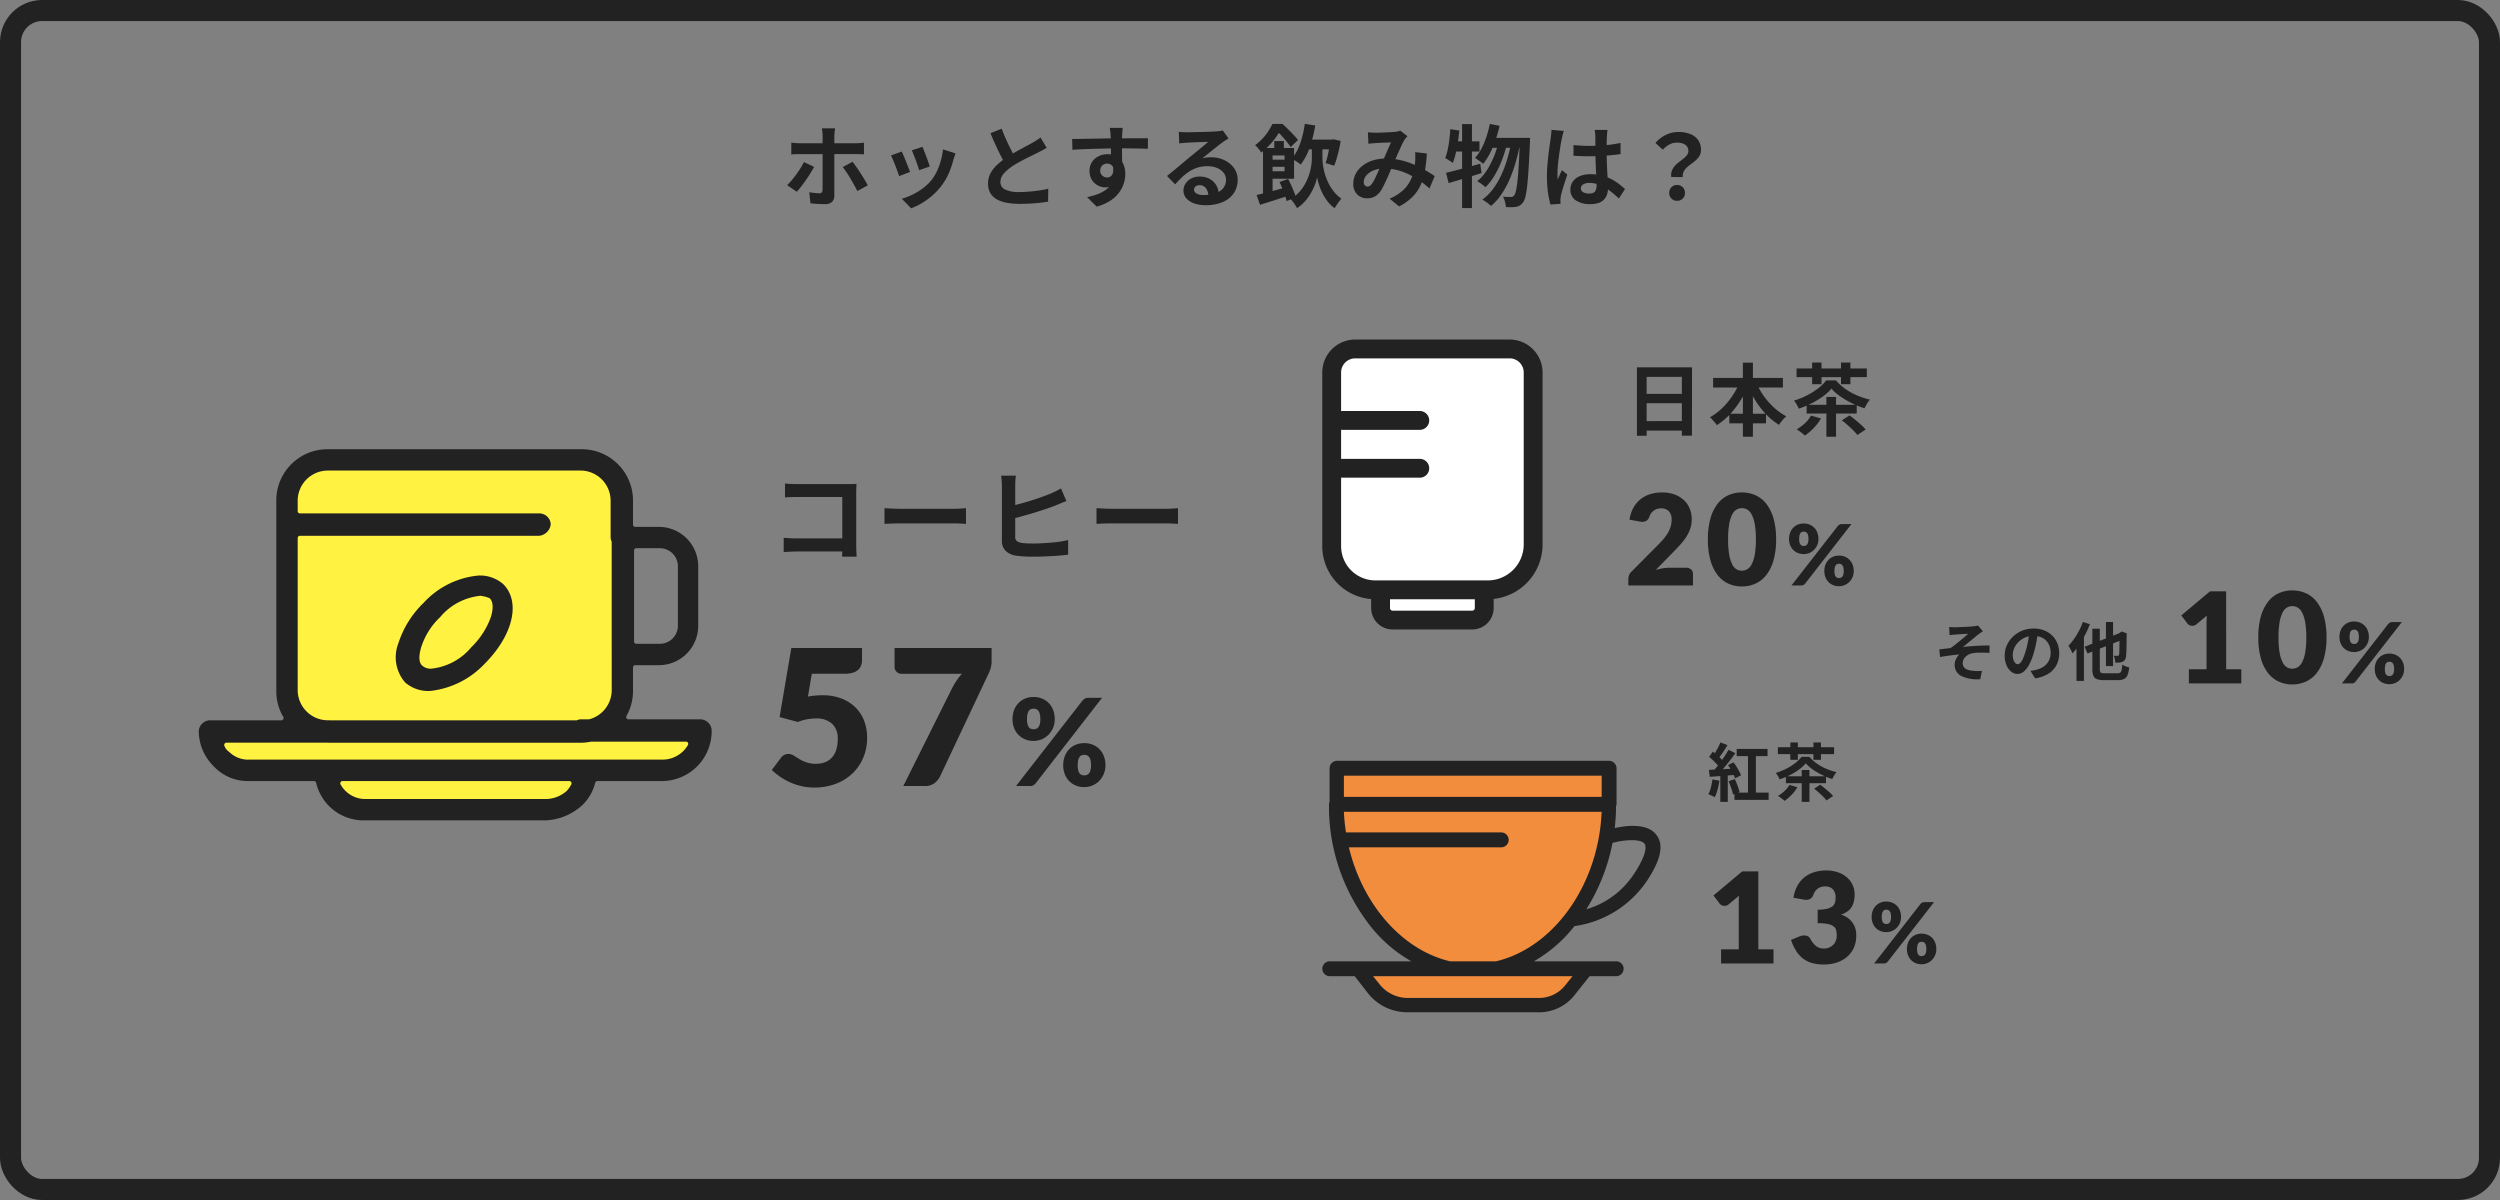 <svg xmlns="http://www.w3.org/2000/svg" xmlns:xlink="http://www.w3.org/1999/xlink" width="475" height="228" viewBox="0 0 475 228">
  <rect x="0" y="0" width="475" height="228" fill="#808080" stroke="none"/>
  <defs>
    <clipPath id="clip-path">
      <rect id="長方形_665" data-name="長方形 665" width="41.852" height="55.088" fill="none"/>
    </clipPath>
    <clipPath id="clip-path-2">
      <rect id="長方形_618" data-name="長方形 618" width="64.29" height="47.782" fill="none"/>
    </clipPath>
    <clipPath id="clip-path-3">
      <rect id="長方形_617" data-name="長方形 617" width="97.456" height="70.516" fill="none"/>
    </clipPath>
  </defs>
  <g id="_07" data-name="07" transform="translate(-660 -2703)">
    <g id="長方形_438" data-name="長方形 438" transform="translate(660 2703)" fill="none" stroke="#222" stroke-width="4">
      <rect width="475" height="228" rx="8" stroke="none"/>
      <rect x="2" y="2" width="471" height="224" rx="6" fill="none"/>
    </g>
    <path id="パス_10215" data-name="パス 10215" d="M-79.322-13.617q-.017.119-.06.391t-.068.578q-.025.306-.025.51V-.816A1.574,1.574,0,0,1-79.909.349,1.844,1.844,0,0,1-81.26.782q-.459,0-.935-.017T-83.13.714q-.459-.034-.884-.085l-.221-2.108q.561.1,1.071.153t.833.051a.61.61,0,0,0,.459-.145.726.726,0,0,0,.153-.468q0-.153.009-.663t.008-1.207v-8.381a7.361,7.361,0,0,0-.051-.8q-.051-.459-.085-.68Zm-8.33,2.72.808.076q.434.043.825.043h10.489q.357,0,.85-.034t.833-.085V-8.67q-.391-.034-.85-.042t-.816-.009H-86.02q-.374,0-.825.017t-.808.051Zm4.335,4.607q-.306.561-.714,1.224t-.876,1.326q-.468.663-.91,1.233t-.782.944l-1.853-1.258a10.053,10.053,0,0,0,.875-.927q.45-.536.884-1.131t.8-1.19q.366-.595.638-1.139Zm7.293-.969q.323.408.723.969t.808,1.2q.408.637.765,1.241t.612,1.063L-75.106-1.7q-.272-.544-.62-1.173t-.722-1.258q-.374-.629-.748-1.181t-.68-.944ZM-62.73-10.1q.119.272.315.774L-62-8.254q.221.57.391,1.08t.272.8l-2.04.714a7.093,7.093,0,0,0-.238-.816q-.17-.493-.374-1.046T-64.4-8.585q-.2-.51-.357-.85Zm6.273,1.241q-.136.408-.229.7t-.179.544a16.3,16.3,0,0,1-.884,2.575,11.366,11.366,0,0,1-1.428,2.406A12.664,12.664,0,0,1-61.872-.043a13.353,13.353,0,0,1-3,1.624L-66.657-.238a11.523,11.523,0,0,0,1.972-.757A12.7,12.7,0,0,0-62.679-2.21a8.878,8.878,0,0,0,1.666-1.581,8.8,8.8,0,0,0,1.028-1.674,12.22,12.22,0,0,0,.748-2.023,12.587,12.587,0,0,0,.4-2.134ZM-66.674-9.2q.17.323.382.833t.434,1.071q.221.561.434,1.088t.331.884l-2.074.782q-.1-.34-.3-.884T-67.9-6.571q-.238-.6-.451-1.114a7.8,7.8,0,0,0-.366-.782Zm27.54-.714q-.374.238-.791.459t-.892.459q-.391.2-.96.476t-1.224.6q-.655.332-1.318.7t-1.241.74a8.438,8.438,0,0,0-1.708,1.445,2.449,2.449,0,0,0-.654,1.649A1.513,1.513,0,0,0-47.039-2a5.681,5.681,0,0,0,2.652.485q.884,0,1.878-.077t1.964-.221q.969-.144,1.717-.331L-38.862.306q-.714.119-1.555.221T-42.237.68q-.978.051-2.083.051a13.234,13.234,0,0,1-2.354-.2A6.215,6.215,0,0,1-48.561-.1a3.264,3.264,0,0,1-1.258-1.19,3.5,3.5,0,0,1-.451-1.836A4.092,4.092,0,0,1-49.793-5.1a6.134,6.134,0,0,1,1.3-1.632,15.856,15.856,0,0,1,1.811-1.411q.612-.408,1.292-.79t1.335-.74q.654-.357,1.224-.655t.943-.519q.493-.289.867-.527a8.122,8.122,0,0,0,.714-.51Zm-8.551-3.638q.425,1.122.893,2.159t.935,1.938q.467.9.859,1.615L-46.92-6.7q-.459-.782-.952-1.751t-.986-2.049q-.493-1.079-.952-2.185Zm23-.153q-.017.136-.042.433t-.043.6q-.017.3-.034.433-.017.34-.017.91v1.267q0,.7.008,1.4t.017,1.326q.009.621.008,1.029l-2.125-.714V-9.053q0-.637-.008-1.267t-.026-1.139q-.017-.51-.034-.765-.034-.527-.085-.927t-.085-.552Zm-9.605,2.108q.748,0,1.7-.017l1.989-.034,2.04-.034q1-.017,1.887-.026t1.53-.008q.646,0,1.411-.009t1.513-.009h2.329l-.017,2.006q-.8-.034-2.108-.059t-3.2-.025q-1.156,0-2.346.025t-2.363.059q-1.173.034-2.261.076t-2.057.111Zm9.2,5.032a6.887,6.887,0,0,1-.332,2.312,2.793,2.793,0,0,1-.994,1.385,2.791,2.791,0,0,1-1.649.467,2.713,2.713,0,0,1-.995-.2,3.228,3.228,0,0,1-.96-.595,2.855,2.855,0,0,1-.705-.969,3.253,3.253,0,0,1-.264-1.36A3,3,0,0,1-30.532-7.2,3.184,3.184,0,0,1-29.3-8.3a3.667,3.667,0,0,1,1.708-.4,3.328,3.328,0,0,1,1.878.5,3.123,3.123,0,0,1,1.139,1.352,4.632,4.632,0,0,1,.383,1.921A5.993,5.993,0,0,1-24.463-3.2a5.933,5.933,0,0,1-.892,1.76A6.4,6.4,0,0,1-27.022.119a9.2,9.2,0,0,1-2.61,1.139l-1.819-1.8a12.821,12.821,0,0,0,2.023-.578,6.412,6.412,0,0,0,1.641-.9,3.847,3.847,0,0,0,1.1-1.343,4.255,4.255,0,0,0,.4-1.921,1.684,1.684,0,0,0-.4-1.224,1.3,1.3,0,0,0-.96-.408,1.391,1.391,0,0,0-.629.153,1.2,1.2,0,0,0-.493.459,1.409,1.409,0,0,0-.187.748,1.169,1.169,0,0,0,.4.927,1.345,1.345,0,0,0,.91.349,1.115,1.115,0,0,0,.722-.255,1.343,1.343,0,0,0,.416-.85,3.9,3.9,0,0,0-.17-1.6Zm11.067-6.392q.357.051.765.068t.782.017q.272,0,.816-.009t1.233-.026l1.368-.034q.68-.017,1.233-.043t.859-.042q.527-.051.833-.094a2.757,2.757,0,0,0,.459-.094l1.1,1.513q-.289.187-.595.374a6.916,6.916,0,0,0-.6.408q-.34.238-.816.62t-1.012.808q-.536.425-1.037.833t-.91.731a6.523,6.523,0,0,1,.816-.145,7.39,7.39,0,0,1,.8-.042,5.826,5.826,0,0,1,2.592.561A4.67,4.67,0,0,1-3.511-6.027a3.748,3.748,0,0,1,.672,2.2,4.493,4.493,0,0,1-.68,2.431A4.693,4.693,0,0,1-5.568.34,8.015,8.015,0,0,1-8.993.986,6.211,6.211,0,0,1-11.11.646,3.473,3.473,0,0,1-12.6-.323,2.189,2.189,0,0,1-13.141-1.8a2.385,2.385,0,0,1,.382-1.3,2.843,2.843,0,0,1,1.071-.977,3.277,3.277,0,0,1,1.59-.374,3.9,3.9,0,0,1,1.981.468A3.245,3.245,0,0,1-6.877-2.737,3.622,3.622,0,0,1-6.426-1.02l-1.989.272a2.43,2.43,0,0,0-.467-1.5,1.451,1.451,0,0,0-1.2-.569,1.139,1.139,0,0,0-.765.247.733.733,0,0,0-.289.569.868.868,0,0,0,.476.765,2.367,2.367,0,0,0,1.241.289A7.2,7.2,0,0,0-7-1.3a3.013,3.013,0,0,0,1.453-1,2.542,2.542,0,0,0,.484-1.556A2.073,2.073,0,0,0-5.534-5.2,3.066,3.066,0,0,0-6.8-6.1a4.772,4.772,0,0,0-1.8-.323,6.214,6.214,0,0,0-1.8.247,6.384,6.384,0,0,0-1.538.7,9.416,9.416,0,0,0-1.411,1.088,18.27,18.27,0,0,0-1.369,1.42l-1.547-1.6q.459-.374,1.037-.841t1.182-.977l1.139-.961q.535-.45.91-.756.357-.289.833-.68l.986-.807q.51-.416.969-.8t.765-.655q-.255,0-.663.017L-10-11l-.969.034q-.484.017-.9.043l-.688.042q-.34.017-.714.051t-.68.085Zm23.8,1.479h5.457v1.853H9.775Zm.136-2.992,1.989.306a25.073,25.073,0,0,1-1.063,4.182A11.216,11.216,0,0,1,9.129-6.732a4.918,4.918,0,0,0-.493-.374q-.323-.221-.646-.433a3.742,3.742,0,0,0-.561-.314,8.584,8.584,0,0,0,1.6-2.882A19.4,19.4,0,0,0,9.911-14.467Zm2.363,3.723h.986v2.839a9.942,9.942,0,0,0,.094,1.224A11.143,11.143,0,0,0,13.685-5.1a11.308,11.308,0,0,0,.646,1.726,9,9,0,0,0,1.028,1.683A7.172,7.172,0,0,0,16.847-.255L16.43.289q-.247.323-.468.663t-.374.6A5.711,5.711,0,0,1,14.441.51a8.679,8.679,0,0,1-.884-1.258,10.178,10.178,0,0,1-.646-1.326,11.769,11.769,0,0,1-.425-1.258,9.631,9.631,0,0,1-.229-1.037,7.115,7.115,0,0,1-.366,1.309,12.011,12.011,0,0,1-.74,1.607A9.166,9.166,0,0,1,10.013.17,7.715,7.715,0,0,1,8.432,1.547,6.373,6.373,0,0,0,8.1.978Q7.888.646,7.658.34a4.664,4.664,0,0,0-.417-.493,7.812,7.812,0,0,0,1.7-1.454A8.6,8.6,0,0,0,10.089-3.29a9.944,9.944,0,0,0,.705-1.742,11.05,11.05,0,0,0,.357-1.615,9.582,9.582,0,0,0,.1-1.258v-2.839Zm2.465-.731h.306l.306-.068,1.377.323q-.136.833-.332,1.691t-.425,1.641a12.341,12.341,0,0,1-.485,1.377l-1.632-.51a9.947,9.947,0,0,0,.366-1.241q.161-.7.3-1.462t.221-1.428ZM4.114-11.2H5.933v1.972H4.114ZM1.972-9.877H3.791V-.391H1.972Zm1.105,2.21H7v1.36H3.077ZM.748-.952q.765-.17,1.743-.417t2.074-.544q1.1-.3,2.185-.587L6.987-.884q-1.445.493-2.9.952T1.411.918ZM5.1-3.417,6.749-4q.289.561.578,1.2t.527,1.233A8.439,8.439,0,0,1,8.211-.493L6.46.2A9.738,9.738,0,0,0,6.137-.884q-.221-.629-.484-1.292T5.1-3.417ZM3.077-9.877H7.871v5.831H3.077V-5.457H6.069V-8.466H3.077Zm.68-4.573H4.862v.391h.6v.527q-.374.646-.9,1.42a14.1,14.1,0,0,1-1.25,1.564A13.868,13.868,0,0,1,1.632-9.01,4.008,4.008,0,0,0,1.309-9.5q-.2-.272-.433-.527a2.809,2.809,0,0,0-.417-.391A9.866,9.866,0,0,0,2.49-12.385,10.588,10.588,0,0,0,3.757-14.45Zm.527,0H5.678q.51.459,1.054,1t1.054,1.08a10.05,10.05,0,0,1,.833.977L7.225-10.064q-.272-.408-.714-.969t-.944-1.113a12.77,12.77,0,0,0-.96-.96H4.284ZM21.9-12.869q.357.034.757.059t.671.026q.374,0,.859-.017l.994-.034q.51-.017.969-.051t.748-.051a3.978,3.978,0,0,0,.621-.085,3.673,3.673,0,0,0,.536-.153l1.36,1.054q-.17.2-.323.366a1.665,1.665,0,0,0-.255.349,12.732,12.732,0,0,0-.663,1.3q-.374.824-.791,1.776t-.807,1.853q-.255.578-.527,1.224T25.483-3.97q-.289.637-.561,1.19t-.527.961A3.538,3.538,0,0,1,23.256-.688a2.962,2.962,0,0,1-1.513.365,2.568,2.568,0,0,1-1.87-.731,2.7,2.7,0,0,1-.748-2.023,4.071,4.071,0,0,1,.459-1.9,4.662,4.662,0,0,1,1.3-1.538,6.223,6.223,0,0,1,1.98-1.011,8.322,8.322,0,0,1,2.5-.357,11.871,11.871,0,0,1,2.856.34,15.791,15.791,0,0,1,2.576.867,20.113,20.113,0,0,1,2.159,1.1q.96.569,1.64,1.028l-1,2.363A15.458,15.458,0,0,0,31.875-3.57a17.5,17.5,0,0,0-2.031-1.215,11.507,11.507,0,0,0-2.3-.876,9.788,9.788,0,0,0-2.524-.323,5.171,5.171,0,0,0-2.117.391,3.424,3.424,0,0,0-1.334.977A1.951,1.951,0,0,0,21.114-3.4a.871.871,0,0,0,.212.629.673.673,0,0,0,.5.221.759.759,0,0,0,.459-.136,2.153,2.153,0,0,0,.425-.459,5.3,5.3,0,0,0,.434-.731q.212-.425.442-.935t.459-1.037q.229-.527.451-1.02.306-.68.629-1.42t.621-1.437q.3-.7.552-1.224-.255.017-.629.026t-.791.026q-.416.017-.816.042l-.688.043q-.255.017-.655.051T22-10.676ZM33.1-8.84a28.613,28.613,0,0,1-.366,3.307A11.04,11.04,0,0,1,31.9-2.8,7.782,7.782,0,0,1,30.345-.57a10.081,10.081,0,0,1-2.516,1.794l-1.8-1.479a8.728,8.728,0,0,0,2.507-1.564,6.625,6.625,0,0,0,1.428-1.853,7.619,7.619,0,0,0,.672-1.9,13.029,13.029,0,0,0,.238-1.675q.034-.493.034-.977T30.872-9.1Zm11.968-5.61,1.853.357a26.87,26.87,0,0,1-.782,2.746,18.353,18.353,0,0,1-1.054,2.482,12.081,12.081,0,0,1-1.292,2.015,2.974,2.974,0,0,0-.442-.382q-.289-.213-.587-.425t-.5-.348a8.45,8.45,0,0,0,1.215-1.768,14.9,14.9,0,0,0,.935-2.218A20.873,20.873,0,0,0,45.067-14.45ZM50.779-11.8h1.938l-.008.178q-.009.179-.009.4a2.57,2.57,0,0,1-.017.34Q52.564-8.007,52.436-6t-.272,3.307a15.922,15.922,0,0,1-.331,2.04A3.184,3.184,0,0,1,51.408.408a2.226,2.226,0,0,1-.612.612,2.231,2.231,0,0,1-.731.272,5.181,5.181,0,0,1-.867.077q-.51.008-1.071-.026a5.886,5.886,0,0,0-.179-1,4.11,4.11,0,0,0-.382-.986q.476.051.884.059t.646.009a.7.7,0,0,0,.331-.068A1,1,0,0,0,49.708-.9a2.311,2.311,0,0,0,.323-.859,17.1,17.1,0,0,0,.289-1.879q.136-1.224.246-3.119t.213-4.6Zm-5.2,0h6.069v1.887H44.659Zm1.207.612,1.479.731a21.691,21.691,0,0,1-.935,2.983,19.215,19.215,0,0,1-1.386,2.848,10.119,10.119,0,0,1-1.708,2.193,8.667,8.667,0,0,0-.731-.6,5.621,5.621,0,0,0-.85-.536,7.486,7.486,0,0,0,1.394-1.437A12.955,12.955,0,0,0,45.22-6.894a17.667,17.667,0,0,0,.918-2.125A20.8,20.8,0,0,0,46.784-11.186Zm2.363.2,1.581.731Q50.4-8.6,49.92-6.953a25.517,25.517,0,0,1-1.156,3.162,17.406,17.406,0,0,1-1.539,2.78,9.944,9.944,0,0,1-1.938,2.133,6.422,6.422,0,0,0-.757-.629,7.105,7.105,0,0,0-.892-.561,9.44,9.44,0,0,0,2-1.981,14.661,14.661,0,0,0,1.573-2.635,21.873,21.873,0,0,0,1.156-3.06A32.432,32.432,0,0,0,49.147-10.982ZM36.754-5.168q.833-.2,1.9-.476t2.244-.6q1.181-.331,2.354-.655L43.5-5.117q-1.6.51-3.256,1.012t-3,.892ZM39.8-14.433h1.87V1.53H39.8Zm-2.244.969,1.717.272q-.119,1.122-.289,2.252t-.408,2.134a12.652,12.652,0,0,1-.544,1.768q-.153-.119-.425-.3l-.544-.357a3.007,3.007,0,0,0-.476-.264,10.666,10.666,0,0,0,.467-1.589q.2-.893.323-1.9T37.553-13.464Zm.476,2.312h5.066v1.938H37.638Zm22.933.714q.731.068,1.471.111t1.5.043q1.564,0,3.111-.136a22.361,22.361,0,0,0,2.856-.425v2.125q-1.326.187-2.873.3t-3.094.11q-.748,0-1.488-.026t-1.487-.076Zm6.46-2.873q-.034.238-.06.527t-.043.578q-.017.272-.034.731t-.017,1.028v1.2q0,1.156.034,2.167t.085,1.87l.093,1.572q.043.714.043,1.326a4.018,4.018,0,0,1-.178,1.224,2.6,2.6,0,0,1-.57.986,2.533,2.533,0,0,1-1.028.655,4.619,4.619,0,0,1-1.556.229A4.79,4.79,0,0,1,61.4.068a2.357,2.357,0,0,1-1.02-2.057,2.583,2.583,0,0,1,.459-1.522,2.994,2.994,0,0,1,1.309-1.02A5.051,5.051,0,0,1,64.158-4.9a8.76,8.76,0,0,1,2.193.255,8.488,8.488,0,0,1,1.8.68,9.269,9.269,0,0,1,1.454.927q.637.5,1.147.961L69.581-.289A18.612,18.612,0,0,0,67.694-1.87a8.347,8.347,0,0,0-1.827-1.02,5.1,5.1,0,0,0-1.878-.357,2.228,2.228,0,0,0-1.165.272.85.85,0,0,0-.451.765.789.789,0,0,0,.459.748,2.415,2.415,0,0,0,1.122.238,1.653,1.653,0,0,0,.833-.178.978.978,0,0,0,.434-.527,2.458,2.458,0,0,0,.127-.842q0-.442-.034-1.156t-.076-1.6q-.043-.884-.076-1.845t-.034-1.878q0-.969-.009-1.76t-.008-1.181q0-.187-.034-.527t-.085-.6Zm-8.3.187q-.051.17-.145.476t-.153.6q-.06.289-.093.442-.085.357-.187.96t-.213,1.36q-.11.757-.213,1.547t-.153,1.5q-.051.706-.051,1.215,0,.255.008.552a3.3,3.3,0,0,0,.06.553q.119-.306.246-.595T58.5-5.1q.136-.289.255-.578l1.037.85q-.238.7-.484,1.462t-.442,1.445q-.2.68-.3,1.139-.034.17-.06.408a3.811,3.811,0,0,0-.025.391q0,.136.008.332t.026.366L56.593.867a16.31,16.31,0,0,1-.476-2.3,21.918,21.918,0,0,1-.2-3.137q0-.952.085-2t.2-2.014q.11-.969.229-1.777t.187-1.3q.051-.357.1-.808t.068-.858ZM79.543-4.369a2.449,2.449,0,0,1,.111-1.19,2.944,2.944,0,0,1,.561-.918,5.709,5.709,0,0,1,.816-.748q.45-.34.85-.663a3.787,3.787,0,0,0,.655-.663A1.219,1.219,0,0,0,82.79-9.3a1.453,1.453,0,0,0-.255-.867,1.575,1.575,0,0,0-.74-.544,3.237,3.237,0,0,0-1.165-.187,3.018,3.018,0,0,0-1.428.34,4.994,4.994,0,0,0-1.275,1l-1.394-1.292a6.412,6.412,0,0,1,1.93-1.5,5.315,5.315,0,0,1,2.456-.57,6.036,6.036,0,0,1,2.2.374,3.306,3.306,0,0,1,1.513,1.13,3.129,3.129,0,0,1,.552,1.9,2.2,2.2,0,0,1-.263,1.1,3.181,3.181,0,0,1-.68.833q-.417.365-.876.7a9.56,9.56,0,0,0-.85.689,2.736,2.736,0,0,0-.612.8,1.915,1.915,0,0,0-.17,1.037ZM80.648.153a1.452,1.452,0,0,1-1.071-.425,1.452,1.452,0,0,1-.425-1.071,1.473,1.473,0,0,1,.425-1.088,1.452,1.452,0,0,1,1.071-.425,1.452,1.452,0,0,1,1.071.425,1.473,1.473,0,0,1,.425,1.088,1.452,1.452,0,0,1-.425,1.071A1.452,1.452,0,0,1,80.648.153Z" transform="translate(898 2741)" fill="#222"/>
    <g id="グループ_1649" data-name="グループ 1649" transform="translate(0 -42.015)">
      <path id="パス_10216" data-name="パス 10216" d="M2.983-13.49q.532.057,1.2.086t1.14.028H14.9q.418,0,.922-.009t.75-.029q-.019.323-.038.826t-.019.922v9.842q0,.494.029,1.159T16.587.418H13.832Q13.851,0,13.861-.5T13.87-1.52v-9.405H5.339q-.608,0-1.283.019t-1.073.057ZM2.736-3.173q.494.038,1.112.076t1.264.038h10.26V-.57H5.187q-.551,0-1.264.038T2.736-.456ZM21.888-8.8l.874.048q.532.029,1.111.047t1.073.019h10.2q.665,0,1.254-.047t.969-.067v2.983L36.4-5.871q-.646-.038-1.254-.038h-10.2q-.817,0-1.672.029t-1.387.066Zm24.966-6.175a8.38,8.38,0,0,0-.1,1.007q-.029.57-.028.969v9.6a1,1,0,0,0,.294.836,2.342,2.342,0,0,0,.94.361q.418.057.988.086t1.2.028q.741,0,1.644-.047t1.824-.124q.922-.076,1.748-.209t1.416-.285V.038q-.893.114-2.081.2T52.278.37q-1.225.047-2.29.048-.912,0-1.748-.057T46.8.209a3.475,3.475,0,0,1-1.919-.931,2.634,2.634,0,0,1-.684-1.919V-13q0-.285-.019-.646t-.057-.731q-.038-.37-.076-.6ZM45.6-9.139q.912-.19,1.957-.475t2.1-.608q1.054-.323,2-.665t1.691-.646q.513-.209,1.017-.456t1.055-.57l1.026,2.394L55.3-9.69q-.6.247-1.074.437-.836.323-1.919.684t-2.251.713q-1.168.352-2.318.665t-2.118.541ZM62.168-8.8l.874.048q.532.029,1.111.047t1.074.019h10.2q.665,0,1.254-.047t.969-.067v2.983l-.969-.057q-.646-.038-1.254-.038h-10.2q-.817,0-1.672.029t-1.387.066Z" transform="translate(806.166 2850.369)" fill="#222"/>
      <path id="パス_10217" data-name="パス 10217" d="M-24.662-16.992a12.62,12.62,0,0,1,1.422-.2q.684-.054,1.332-.054a9.837,9.837,0,0,1,3.654.63A7.7,7.7,0,0,1-15.59-14.9a7.138,7.138,0,0,1,1.629,2.556A8.888,8.888,0,0,1-13.412-9.2a9.628,9.628,0,0,1-.747,3.843,8.933,8.933,0,0,1-2.079,3A9.342,9.342,0,0,1-19.415-.405a11.406,11.406,0,0,1-4.041.693,10.738,10.738,0,0,1-2.439-.27,11.751,11.751,0,0,1-2.178-.729,11.652,11.652,0,0,1-1.881-1.062A12.434,12.434,0,0,1-31.52-3.06l1.728-2.3a1.879,1.879,0,0,1,.63-.549,1.64,1.64,0,0,1,.774-.189,1.891,1.891,0,0,1,1.017.3l1.044.648A7.768,7.768,0,0,0-25-4.518a5.292,5.292,0,0,0,1.872.288A4.491,4.491,0,0,0-21.224-4.6a3.425,3.425,0,0,0,1.287-1.008,4.121,4.121,0,0,0,.72-1.494,7.156,7.156,0,0,0,.225-1.827,3.765,3.765,0,0,0-1.08-2.907,4.341,4.341,0,0,0-3.06-1,9.361,9.361,0,0,0-3.456.666l-3.456-.936,2.232-13.122h13.428v2.3a2.888,2.888,0,0,1-.18,1.044,2.125,2.125,0,0,1-.567.819,2.6,2.6,0,0,1-1.017.54,5.3,5.3,0,0,1-1.512.189h-6.264Zm34.9-9.234v2.34a5,5,0,0,1-.234,1.683,10.542,10.542,0,0,1-.45,1.071L.448-1.836A3.762,3.762,0,0,1-.623-.54,2.921,2.921,0,0,1-2.468,0H-6.536l9.36-18.774q.414-.756.837-1.377a9.8,9.8,0,0,1,.945-1.179H-6.932a1.171,1.171,0,0,1-.477-.1,1.289,1.289,0,0,1-.4-.27,1.431,1.431,0,0,1-.279-.4,1.05,1.05,0,0,1-.108-.459v-3.672ZM22.235-12.7a4.129,4.129,0,0,1-.333,1.679,4.179,4.179,0,0,1-.885,1.305,3.91,3.91,0,0,1-1.282.845,3.983,3.983,0,0,1-1.524.3,4.2,4.2,0,0,1-1.6-.3,3.723,3.723,0,0,1-1.265-.845,3.868,3.868,0,0,1-.834-1.305,4.544,4.544,0,0,1-.3-1.679,4.781,4.781,0,0,1,.3-1.731,3.894,3.894,0,0,1,.834-1.328,3.752,3.752,0,0,1,1.265-.857,4.125,4.125,0,0,1,1.6-.3,4.211,4.211,0,0,1,1.616.3,3.725,3.725,0,0,1,1.277.857,3.894,3.894,0,0,1,.834,1.328A4.781,4.781,0,0,1,22.235-12.7Zm-2.737,0a4.039,4.039,0,0,0-.1-.972,1.73,1.73,0,0,0-.27-.615.934.934,0,0,0-.408-.322,1.4,1.4,0,0,0-.512-.092,1.351,1.351,0,0,0-.506.092.871.871,0,0,0-.391.322,1.8,1.8,0,0,0-.253.615,4.281,4.281,0,0,0-.092.972,3.87,3.87,0,0,0,.092.92,1.667,1.667,0,0,0,.253.587.9.9,0,0,0,.391.311,1.351,1.351,0,0,0,.506.092,1.4,1.4,0,0,0,.512-.092.963.963,0,0,0,.408-.311,1.6,1.6,0,0,0,.27-.587A3.652,3.652,0,0,0,19.5-12.7Zm8-3.53a2.114,2.114,0,0,1,.425-.362,1.266,1.266,0,0,1,.7-.167h2.6L18.6-.506a1.421,1.421,0,0,1-.431.362A1.273,1.273,0,0,1,17.543,0H14.875Zm4.37,12.293a4.17,4.17,0,0,1-.333,1.685,4.162,4.162,0,0,1-.885,1.311,3.91,3.91,0,0,1-1.282.845,3.983,3.983,0,0,1-1.524.3,4.2,4.2,0,0,1-1.6-.3,3.723,3.723,0,0,1-1.265-.845,3.855,3.855,0,0,1-.834-1.311,4.589,4.589,0,0,1-.3-1.685,4.781,4.781,0,0,1,.3-1.731,3.894,3.894,0,0,1,.834-1.328,3.752,3.752,0,0,1,1.265-.857,4.125,4.125,0,0,1,1.6-.3,4.211,4.211,0,0,1,1.616.3,3.725,3.725,0,0,1,1.277.857,3.894,3.894,0,0,1,.834,1.328A4.781,4.781,0,0,1,31.872-3.933Zm-2.737,0a3.98,3.98,0,0,0-.1-.96,1.73,1.73,0,0,0-.27-.615.934.934,0,0,0-.408-.322,1.4,1.4,0,0,0-.512-.092,1.351,1.351,0,0,0-.506.092.871.871,0,0,0-.391.322,1.8,1.8,0,0,0-.253.615,4.219,4.219,0,0,0-.092.96,3.871,3.871,0,0,0,.092.92,1.667,1.667,0,0,0,.253.587.9.9,0,0,0,.391.31,1.351,1.351,0,0,0,.506.092,1.4,1.4,0,0,0,.512-.092.963.963,0,0,0,.408-.31,1.6,1.6,0,0,0,.27-.587A3.652,3.652,0,0,0,29.135-3.933Z" transform="translate(838.166 2894.361)" fill="#222"/>
    </g>
    <g id="グループ_1147" data-name="グループ 1147" transform="translate(0.586 -2.222)">
      <path id="パス_10218" data-name="パス 10218" d="M2.31-11.835H12.78L12.765,1.14h-1.92V-10.035l-6.69.015V1.155L2.31,1.17ZM3.57-6.8h8.07l.015,1.77H3.57ZM3.555-1.62l8.1-.015V.18H3.57Zm13.23-8.205h13.26V-8H16.785Zm3.075,6.8h6.975V-1.2H19.86Zm2.58-9.705h1.905V1.35H22.44Zm-.54,3.57,1.65.525a19.45,19.45,0,0,1-1.56,3.09,16.553,16.553,0,0,1-2.047,2.663A13.256,13.256,0,0,1,17.5-.855a5.174,5.174,0,0,0-.39-.5q-.24-.278-.472-.555a2.676,2.676,0,0,0-.458-.442A10.437,10.437,0,0,0,17.97-3.6a13.368,13.368,0,0,0,1.6-1.635,15.076,15.076,0,0,0,1.335-1.9A13.888,13.888,0,0,0,21.9-9.165Zm3,.045a13.584,13.584,0,0,0,1.418,2.588,13.763,13.763,0,0,0,2,2.3,11.367,11.367,0,0,0,2.37,1.695,4.512,4.512,0,0,0-.488.465q-.262.285-.5.593t-.4.563A12.6,12.6,0,0,1,26.858-2.9a15.682,15.682,0,0,1-2.032-2.633,21.305,21.305,0,0,1-1.56-3.045Zm9.66,4.4h9.51v1.65H34.56ZM38.31-6.21h1.83V1.35H38.31ZM35.385-2.67l1.89.54A8.8,8.8,0,0,1,35.9-.308,11.384,11.384,0,0,1,34.23,1.125a4.922,4.922,0,0,0-.472-.4q-.292-.225-.592-.443a5.849,5.849,0,0,0-.51-.338,8.265,8.265,0,0,0,1.568-1.155A5.833,5.833,0,0,0,35.385-2.67Zm5.865.9,1.455-.945q.51.375,1.095.855t1.11.953a8.075,8.075,0,0,1,.855.878L44.19,1.02a7.84,7.84,0,0,0-.78-.885q-.495-.5-1.065-1T41.25-1.77ZM39.27-7.8a8.654,8.654,0,0,1-1.59,1.463A15.55,15.55,0,0,1,35.49-5,17.482,17.482,0,0,1,33.06-3.99a5.448,5.448,0,0,0-.4-.795,5.732,5.732,0,0,0-.51-.735A14.24,14.24,0,0,0,34.6-6.5a13.531,13.531,0,0,0,2.13-1.335,8.047,8.047,0,0,0,1.537-1.515h1.86A10.049,10.049,0,0,0,41.993-7.68a12.013,12.013,0,0,0,2.213,1.207,15.418,15.418,0,0,0,2.37.773,4.646,4.646,0,0,0-.57.8q-.27.465-.45.84a14.924,14.924,0,0,1-1.733-.652q-.892-.4-1.747-.885a13.573,13.573,0,0,1-1.583-1.05A8.013,8.013,0,0,1,39.27-7.8Zm-6.63-3.825H45.99v1.65H32.64ZM35.6-12.75H37.38v4.11H35.6Zm5.49,0H42.87v4.11H41.085Z" transform="translate(968.121 2786.854)" fill="#222"/>
      <path id="パス_10219" data-name="パス 10219" d="M-10.336-3.36a1.321,1.321,0,0,1,.948.33,1.143,1.143,0,0,1,.348.87V0H-21.328V-1.2a2.182,2.182,0,0,1,.144-.744,1.8,1.8,0,0,1,.5-.72l5.04-5.076a16.712,16.712,0,0,0,1.128-1.236,7.663,7.663,0,0,0,.792-1.158,5.277,5.277,0,0,0,.468-1.14A4.55,4.55,0,0,0-13.1-12.48a2.329,2.329,0,0,0-.5-1.6,1.932,1.932,0,0,0-1.518-.558,2.226,2.226,0,0,0-1.4.438,2.243,2.243,0,0,0-.786,1.086,1.564,1.564,0,0,1-.66.876,1.889,1.889,0,0,1-1.164.1l-1.968-.348a6.565,6.565,0,0,1,.738-2.28,5.487,5.487,0,0,1,1.356-1.62,5.5,5.5,0,0,1,1.854-.966,7.665,7.665,0,0,1,2.244-.318,6.786,6.786,0,0,1,2.334.378,5.225,5.225,0,0,1,1.77,1.05,4.521,4.521,0,0,1,1.122,1.6A5.239,5.239,0,0,1-9.28-12.6a5.623,5.623,0,0,1-.27,1.776,7,7,0,0,1-.738,1.554,10.857,10.857,0,0,1-1.086,1.428q-.618.69-1.314,1.4l-3.42,3.5A9.989,9.989,0,0,1-14.8-3.252a7.333,7.333,0,0,1,1.2-.108ZM6.752-8.748A14.219,14.219,0,0,1,6.26-4.776,8.152,8.152,0,0,1,4.9-1.992,5.493,5.493,0,0,1,2.834-.348,6.2,6.2,0,0,1,.248.192a6.12,6.12,0,0,1-2.574-.54A5.469,5.469,0,0,1-4.372-1.992a8.141,8.141,0,0,1-1.35-2.784,14.384,14.384,0,0,1-.486-3.972,14.384,14.384,0,0,1,.486-3.972A8.141,8.141,0,0,1-4.372-15.5a5.414,5.414,0,0,1,2.046-1.638,6.179,6.179,0,0,1,2.574-.534,6.261,6.261,0,0,1,2.586.534A5.437,5.437,0,0,1,4.9-15.5,8.152,8.152,0,0,1,6.26-12.72,14.219,14.219,0,0,1,6.752-8.748Zm-3.84,0a15.848,15.848,0,0,0-.228-2.97,6.088,6.088,0,0,0-.606-1.818,2.2,2.2,0,0,0-.858-.906,2.111,2.111,0,0,0-.972-.246,2.075,2.075,0,0,0-.966.246,2.144,2.144,0,0,0-.84.906,6.247,6.247,0,0,0-.588,1.818,16.266,16.266,0,0,0-.222,2.97,16.247,16.247,0,0,0,.222,2.976,6.33,6.33,0,0,0,.588,1.818,2.139,2.139,0,0,0,.84.912A2.075,2.075,0,0,0,.248-2.8a2.111,2.111,0,0,0,.972-.246,2.192,2.192,0,0,0,.858-.912,6.169,6.169,0,0,0,.606-1.818A15.829,15.829,0,0,0,2.912-8.748ZM14.8-8.832a2.872,2.872,0,0,1-.232,1.168,2.907,2.907,0,0,1-.616.908,2.72,2.72,0,0,1-.892.588A2.771,2.771,0,0,1,12-5.96a2.918,2.918,0,0,1-1.116-.208A2.59,2.59,0,0,1,10-6.756a2.69,2.69,0,0,1-.58-.908,3.161,3.161,0,0,1-.208-1.168,3.326,3.326,0,0,1,.208-1.2A2.709,2.709,0,0,1,10-10.96a2.61,2.61,0,0,1,.88-.6A2.87,2.87,0,0,1,12-11.768a2.929,2.929,0,0,1,1.124.212,2.591,2.591,0,0,1,.888.6,2.709,2.709,0,0,1,.58.924A3.326,3.326,0,0,1,14.8-8.832Zm-1.9,0a2.81,2.81,0,0,0-.068-.676,1.2,1.2,0,0,0-.188-.428.65.65,0,0,0-.284-.224A.971.971,0,0,0,12-10.224a.94.94,0,0,0-.352.064.606.606,0,0,0-.272.224,1.254,1.254,0,0,0-.176.428,2.978,2.978,0,0,0-.064.676,2.693,2.693,0,0,0,.064.64,1.16,1.16,0,0,0,.176.408.623.623,0,0,0,.272.216A.94.94,0,0,0,12-7.5a.971.971,0,0,0,.356-.064.67.67,0,0,0,.284-.216,1.116,1.116,0,0,0,.188-.408A2.541,2.541,0,0,0,12.9-8.832Zm5.568-2.456a1.471,1.471,0,0,1,.3-.252.881.881,0,0,1,.488-.116h1.808L12.272-.352a.988.988,0,0,1-.3.252.886.886,0,0,1-.436.1H9.68ZM21.5-2.736a2.9,2.9,0,0,1-.232,1.172,2.9,2.9,0,0,1-.616.912,2.72,2.72,0,0,1-.892.588A2.771,2.771,0,0,1,18.7.144a2.918,2.918,0,0,1-1.116-.208,2.59,2.59,0,0,1-.88-.588,2.682,2.682,0,0,1-.58-.912,3.192,3.192,0,0,1-.208-1.172,3.326,3.326,0,0,1,.208-1.2,2.709,2.709,0,0,1,.58-.924,2.61,2.61,0,0,1,.88-.6A2.87,2.87,0,0,1,18.7-5.672a2.929,2.929,0,0,1,1.124.212,2.591,2.591,0,0,1,.888.6,2.709,2.709,0,0,1,.58.924A3.326,3.326,0,0,1,21.5-2.736Zm-1.9,0a2.769,2.769,0,0,0-.068-.668,1.2,1.2,0,0,0-.188-.428.65.65,0,0,0-.284-.224A.971.971,0,0,0,18.7-4.12a.94.94,0,0,0-.352.064.606.606,0,0,0-.272.224A1.254,1.254,0,0,0,17.9-3.4a2.935,2.935,0,0,0-.064.668,2.692,2.692,0,0,0,.064.64,1.16,1.16,0,0,0,.176.408.623.623,0,0,0,.272.216.94.94,0,0,0,.352.064.971.971,0,0,0,.356-.064.67.67,0,0,0,.284-.216,1.116,1.116,0,0,0,.188-.408A2.541,2.541,0,0,0,19.6-2.736Z" transform="translate(990.121 2816.456)" fill="#222"/>
      <g id="グループ_1488" data-name="グループ 1488" transform="translate(910.646 2769.733)">
        <g id="グループ_1324" data-name="グループ 1324" transform="translate(0 0)" clip-path="url(#clip-path)">
          <path id="パス_8764" data-name="パス 8764" d="M23.6,33.229H8.47a2.28,2.28,0,0,1-2.28-2.28V27.7a2.28,2.28,0,0,1,2.28-2.28H23.6a2.279,2.279,0,0,1,2.28,2.28v3.254a2.279,2.279,0,0,1-2.28,2.28" transform="translate(4.888 20.069)" fill="#fff"/>
          <path id="パス_8765" data-name="パス 8765" d="M24.394,35.809H9.261a4.074,4.074,0,0,1-4.07-4.07V28.486a4.074,4.074,0,0,1,4.07-4.07H24.394a4.074,4.074,0,0,1,4.07,4.07v3.254a4.074,4.074,0,0,1-4.07,4.07M9.261,28a.491.491,0,0,0-.49.49v3.254a.491.491,0,0,0,.49.49H24.394a.491.491,0,0,0,.49-.49V28.486a.491.491,0,0,0-.49-.49Z" transform="translate(4.099 19.279)" fill="#222"/>
          <path id="パス_8766" data-name="パス 8766" d="M30.661,46.768H9.291A8.292,8.292,0,0,1,1,38.475V5.465A4.465,4.465,0,0,1,5.465,1H34.808a4.465,4.465,0,0,1,4.465,4.465V38.156a8.611,8.611,0,0,1-8.612,8.612" transform="translate(0.79 0.789)" fill="#fff"/>
          <path id="パス_8767" data-name="パス 8767" d="M31.451,49.347H10.083A10.093,10.093,0,0,1,0,39.266V6.255A6.262,6.262,0,0,1,6.255,0H35.6a6.263,6.263,0,0,1,6.255,6.255V38.947a10.413,10.413,0,0,1-10.4,10.4M6.255,3.579A2.679,2.679,0,0,0,3.579,6.255V39.266a6.51,6.51,0,0,0,6.5,6.5H31.451a6.829,6.829,0,0,0,6.822-6.82V6.255A2.679,2.679,0,0,0,35.6,3.579Z" transform="translate(0 0)" fill="#222"/>
          <path id="パス_8768" data-name="パス 8768" d="M17.546,11.168H2.981a1.79,1.79,0,1,1,0-3.579H17.546a1.79,1.79,0,1,1,0,3.579" transform="translate(0.94 5.992)" fill="#222"/>
          <path id="パス_8769" data-name="パス 8769" d="M17.546,16.247H2.981a1.79,1.79,0,1,1,0-3.579H17.546a1.79,1.79,0,1,1,0,3.579" transform="translate(0.94 10.003)" fill="#222"/>
        </g>
      </g>
    </g>
    <g id="グループ_1146" data-name="グループ 1146" transform="translate(-129.084 70.012)">
      <path id="パス_10220" data-name="パス 10220" d="M5.568-8.976h5.868V-7.6H5.568Zm-.42,8.3H11.64V.708H5.148ZM7.716-8.508h1.5V.036h-1.5ZM2.46-4.308H3.876V1.08H2.46Zm.012-5.9L3.828-9.7q-.276.456-.594.942T2.6-7.83q-.312.438-.576.762l-1.02-.456q.252-.36.528-.828t.528-.954A8.156,8.156,0,0,0,2.472-10.212Zm1.548,1.4,1.3.636q-.48.684-1.044,1.41T3.144-5.37a14.973,14.973,0,0,1-1.08,1.158l-.948-.552q.372-.4.768-.9T2.67-6.708q.39-.54.738-1.08T4.02-8.808ZM.336-7.464l.7-1q.384.288.786.636t.75.7a4.849,4.849,0,0,1,.552.654L2.376-5.34a5.694,5.694,0,0,0-.54-.684Q1.5-6.4,1.1-6.78T.336-7.464ZM3.924-5.9l1.044-.528q.276.372.558.816t.51.876a7.752,7.752,0,0,1,.36.768l-1.128.588a5.2,5.2,0,0,0-.33-.768q-.222-.432-.48-.9A8.445,8.445,0,0,0,3.924-5.9ZM.3-5q.612-.024,1.4-.06t1.68-.084l1.764-.1v1.212q-1.236.108-2.478.2L.444-3.672Zm3.732,2.16,1.176-.4q.192.384.366.828t.318.864q.144.42.228.768L4.872-.312a6.1,6.1,0,0,0-.2-.786q-.138-.438-.306-.9T4.032-2.844ZM.96-3.18l1.32.24a13.368,13.368,0,0,1-.354,1.728A7.309,7.309,0,0,1,1.392.216,2.371,2.371,0,0,0,1.032,0Q.816-.108.582-.21T.192-.372a5.517,5.517,0,0,0,.48-1.29A12.818,12.818,0,0,0,.96-3.18Zm13.968-.6h7.608v1.32H14.928Zm3-1.188h1.464V1.08H17.928Zm-2.34,2.832L17.1-1.7A7.04,7.04,0,0,1,16-.246,9.107,9.107,0,0,1,14.664.9a3.938,3.938,0,0,0-.378-.324Q14.052.4,13.812.222a4.679,4.679,0,0,0-.408-.27,6.612,6.612,0,0,0,1.254-.924A4.667,4.667,0,0,0,15.588-2.136Zm4.692.72,1.164-.756q.408.3.876.684t.888.762a6.459,6.459,0,0,1,.684.7l-1.26.84a6.272,6.272,0,0,0-.624-.708q-.4-.4-.852-.8T20.28-1.416ZM18.7-6.24a6.924,6.924,0,0,1-1.272,1.17A12.44,12.44,0,0,1,15.672-4a13.986,13.986,0,0,1-1.944.81,4.359,4.359,0,0,0-.324-.636A4.585,4.585,0,0,0,13-4.416a11.392,11.392,0,0,0,1.962-.78,10.825,10.825,0,0,0,1.7-1.068,6.437,6.437,0,0,0,1.23-1.212H19.38a8.039,8.039,0,0,0,1.494,1.332,9.61,9.61,0,0,0,1.77.966,12.334,12.334,0,0,0,1.9.618,3.717,3.717,0,0,0-.456.636q-.216.372-.36.672a11.939,11.939,0,0,1-1.386-.522q-.714-.318-1.4-.708a10.859,10.859,0,0,1-1.266-.84A6.411,6.411,0,0,1,18.7-6.24Zm-5.3-3.06h10.68v1.32H13.392Zm2.364-.9h1.428v3.288H15.756Zm4.392,0h1.428v3.288H20.148Z" transform="translate(1113.485 2784.257)" fill="#222"/>
      <path id="パス_10221" data-name="パス 10221" d="M-9.436-2.688V0H-19.4V-2.688h3.36v-8.82q0-.336.012-.678t.036-.69L-17.98-11.22a1.17,1.17,0,0,1-.522.246,1.415,1.415,0,0,1-.486,0,1.14,1.14,0,0,1-.408-.156.913.913,0,0,1-.264-.234l-1.176-1.56,5.448-4.572h3.072V-2.688Zm3.8-9.8a6.565,6.565,0,0,1,.738-2.28,5.487,5.487,0,0,1,1.356-1.62,5.5,5.5,0,0,1,1.854-.966A7.665,7.665,0,0,1,.56-17.676a6.727,6.727,0,0,1,2.3.366,5.154,5.154,0,0,1,1.7.99,4.178,4.178,0,0,1,1.056,1.446,4.276,4.276,0,0,1,.36,1.734,5.685,5.685,0,0,1-.168,1.458,3.34,3.34,0,0,1-.5,1.092,3.033,3.033,0,0,1-.816.78,5.013,5.013,0,0,1-1.11.534,3.9,3.9,0,0,1,2.9,3.96,5.465,5.465,0,0,1-.5,2.424,4.985,4.985,0,0,1-1.35,1.716A5.776,5.776,0,0,1,2.48-.15,7.9,7.9,0,0,1,.152.192a8.312,8.312,0,0,1-2.22-.27A5.112,5.112,0,0,1-3.8-.918,5.564,5.564,0,0,1-5.122-2.376a9.779,9.779,0,0,1-.99-2.112l1.656-.672a2.067,2.067,0,0,1,1.2-.132,1.126,1.126,0,0,1,.792.552A4.357,4.357,0,0,0-1.318-3.294,2.32,2.32,0,0,0,.1-2.844a2.6,2.6,0,0,0,1.086-.21,2.367,2.367,0,0,0,.768-.54,2.24,2.24,0,0,0,.462-.75A2.43,2.43,0,0,0,2.576-5.2,5.972,5.972,0,0,0,2.5-6.21a1.324,1.324,0,0,0-.438-.774,2.476,2.476,0,0,0-1.086-.5,9.124,9.124,0,0,0-2.022-.174v-2.568a7.511,7.511,0,0,0,1.764-.168,2.7,2.7,0,0,0,1.038-.462,1.394,1.394,0,0,0,.486-.714,3.356,3.356,0,0,0,.12-.924,2.31,2.31,0,0,0-.5-1.59A1.932,1.932,0,0,0,.344-14.64a2.226,2.226,0,0,0-1.4.438,2.243,2.243,0,0,0-.786,1.086,1.564,1.564,0,0,1-.66.876,1.889,1.889,0,0,1-1.164.1ZM14.8-8.832a2.872,2.872,0,0,1-.232,1.168,2.907,2.907,0,0,1-.616.908,2.72,2.72,0,0,1-.892.588A2.771,2.771,0,0,1,12-5.96a2.918,2.918,0,0,1-1.116-.208A2.59,2.59,0,0,1,10-6.756a2.69,2.69,0,0,1-.58-.908,3.161,3.161,0,0,1-.208-1.168,3.326,3.326,0,0,1,.208-1.2A2.709,2.709,0,0,1,10-10.96a2.61,2.61,0,0,1,.88-.6A2.87,2.87,0,0,1,12-11.768a2.929,2.929,0,0,1,1.124.212,2.591,2.591,0,0,1,.888.6,2.709,2.709,0,0,1,.58.924A3.326,3.326,0,0,1,14.8-8.832Zm-1.9,0a2.81,2.81,0,0,0-.068-.676,1.2,1.2,0,0,0-.188-.428.65.65,0,0,0-.284-.224A.971.971,0,0,0,12-10.224a.94.94,0,0,0-.352.064.606.606,0,0,0-.272.224,1.254,1.254,0,0,0-.176.428,2.978,2.978,0,0,0-.064.676,2.693,2.693,0,0,0,.064.64,1.16,1.16,0,0,0,.176.408.623.623,0,0,0,.272.216A.94.94,0,0,0,12-7.5a.971.971,0,0,0,.356-.064.67.67,0,0,0,.284-.216,1.116,1.116,0,0,0,.188-.408A2.541,2.541,0,0,0,12.9-8.832Zm5.568-2.456a1.471,1.471,0,0,1,.3-.252.881.881,0,0,1,.488-.116h1.808L12.272-.352a.988.988,0,0,1-.3.252.886.886,0,0,1-.436.1H9.68ZM21.5-2.736a2.9,2.9,0,0,1-.232,1.172,2.9,2.9,0,0,1-.616.912,2.72,2.72,0,0,1-.892.588A2.771,2.771,0,0,1,18.7.144a2.918,2.918,0,0,1-1.116-.208,2.59,2.59,0,0,1-.88-.588,2.682,2.682,0,0,1-.58-.912,3.192,3.192,0,0,1-.208-1.172,3.326,3.326,0,0,1,.208-1.2,2.709,2.709,0,0,1,.58-.924,2.61,2.61,0,0,1,.88-.6A2.87,2.87,0,0,1,18.7-5.672a2.929,2.929,0,0,1,1.124.212,2.591,2.591,0,0,1,.888.6,2.709,2.709,0,0,1,.58.924A3.326,3.326,0,0,1,21.5-2.736Zm-1.9,0a2.769,2.769,0,0,0-.068-.668,1.2,1.2,0,0,0-.188-.428.65.65,0,0,0-.284-.224A.971.971,0,0,0,18.7-4.12a.94.94,0,0,0-.352.064.606.606,0,0,0-.272.224A1.254,1.254,0,0,0,17.9-3.4a2.935,2.935,0,0,0-.064.668,2.692,2.692,0,0,0,.064.64,1.16,1.16,0,0,0,.176.408.623.623,0,0,0,.272.216.94.94,0,0,0,.352.064.971.971,0,0,0,.356-.064.67.67,0,0,0,.284-.216,1.116,1.116,0,0,0,.188-.408A2.541,2.541,0,0,0,19.6-2.736Z" transform="translate(1135.485 2816.052)" fill="#222"/>
      <g id="グループ_1489" data-name="グループ 1489" transform="translate(1032.288 2774.541)">
        <g id="グループ_1266" data-name="グループ 1266" transform="translate(8 3)" clip-path="url(#clip-path-2)">
          <path id="パス_8560" data-name="パス 8560" d="M38.21,24.437H9.161a5.219,5.219,0,0,1-5.2-5.2,1.689,1.689,0,0,1,1.683-1.683H41.727a1.689,1.689,0,0,1,1.685,1.683,5.219,5.219,0,0,1-5.2,5.2" transform="translate(4.972 22.045)" fill="#f38d3e"/>
          <path id="パス_8561" data-name="パス 8561" d="M1.436.531A39.957,39.957,0,0,0,.973,6.512C.973,24.3,12.54,38.729,26.808,38.729S52.64,24.3,52.64,6.512A39.957,39.957,0,0,0,52.178.531Z" transform="translate(1.222 0.667)" fill="#f38d3e"/>
          <path id="パス_8562" data-name="パス 8562" d="M63.563,14.155c-.979-1.415-2.937-1.967-5.769-1.742-.814.095-1.579.232-2.2.356.122-1.094.212-2.193.237-3.3V8.639a1.57,1.57,0,0,0,.108-.368V1.415A1.439,1.439,0,0,0,54.528,0H2.829A1.439,1.439,0,0,0,1.415,1.415V7.772a1.373,1.373,0,0,0-.108.5v1.2A36.679,36.679,0,0,0,8.163,30.042a26.74,26.74,0,0,0,8.792,8.052H1.415a1.415,1.415,0,0,0,0,2.829H6.191L8.817,44.3a9.565,9.565,0,0,0,7.292,3.483H41.145A8.615,8.615,0,0,0,48.22,44.19l2.6-3.267h5.013a1.415,1.415,0,1,0,0-2.829H40.231a26.657,26.657,0,0,0,7.711-6.683,19.963,19.963,0,0,0,13.663-8.44q4.081-6.041,1.958-8.817m-10.45-7.3H4.135V2.829H53.113Zm-6.847,35.7a6.34,6.34,0,0,1-5.115,2.5H16.109a6.848,6.848,0,0,1-5.117-2.5L9.685,40.928H47.572ZM33.052,38.094H24.3C15.138,35.931,7.655,27.229,5.085,16.438H34.067a1.416,1.416,0,0,0,0-2.831H4.535a35,35,0,0,1-.4-3.914H53.1c-.537,13.76-9.042,25.8-20.052,28.4M59.209,21.555a16.183,16.183,0,0,1-7.4,6.091A14.6,14.6,0,0,1,50.2,28.2a36.649,36.649,0,0,0,4.97-12.6c2.184-.6,5.383-.848,6.112.19.435.654.108,2.5-2.069,5.769" transform="translate(0 0)" fill="#222"/>
        </g>
      </g>
    </g>
    <g id="グループ_1148" data-name="グループ 1148" transform="translate(68.402 -80.677)">
      <path id="パス_10222" data-name="パス 10222" d="M2.94-9.18l.564.024q.276.012.576.012.168,0,.492-.012l.75-.03q.426-.018.864-.042t.8-.048q.366-.024.594-.048.3-.036.5-.072a1.694,1.694,0,0,0,.324-.084l.948,1.1q-.192.12-.474.318t-.474.342q-.252.2-.54.444t-.594.486q-.306.246-.606.492l-.582.48q-.282.234-.534.414.8-.084,1.7-.15t1.764-.1q.87-.036,1.6-.036v1.416Q9.768-4.32,8.928-4.32a9.523,9.523,0,0,0-1.392.084,2.5,2.5,0,0,0-.78.216,2.527,2.527,0,0,0-.642.426,1.933,1.933,0,0,0-.438.576,1.545,1.545,0,0,0-.156.69,1.234,1.234,0,0,0,.228.768A1.4,1.4,0,0,0,6.39-1.1a3.929,3.929,0,0,0,.942.216,8.726,8.726,0,0,0,1.008.06q.492,0,.828-.024L8.844.72A6.958,6.958,0,0,1,5.262.12a2.328,2.328,0,0,1-1.278-2.2A2.15,2.15,0,0,1,4.11-2.8a3.021,3.021,0,0,1,.324-.654,2.928,2.928,0,0,1,.426-.516q-.828.06-1.782.192t-1.866.288L1.068-4.944q.48-.048,1.056-.12t1.056-.12q.4-.264.864-.624t.936-.75q.468-.39.882-.744t.69-.606q-.144.012-.39.024t-.54.03l-.594.036q-.3.018-.546.036l-.39.03q-.228.012-.51.042t-.57.066Zm16.872.96q-.12.912-.312,1.944a18.911,18.911,0,0,1-.516,2.088A10.726,10.726,0,0,1,18.168-2.1,4.577,4.577,0,0,1,17.142-.75a1.843,1.843,0,0,1-1.218.474,1.9,1.9,0,0,1-1.218-.45,3.074,3.074,0,0,1-.888-1.242,4.643,4.643,0,0,1-.33-1.8,4.7,4.7,0,0,1,.42-1.968,5.236,5.236,0,0,1,1.17-1.638A5.547,5.547,0,0,1,16.83-8.5,5.688,5.688,0,0,1,19-8.9a5.34,5.34,0,0,1,2.01.36,4.524,4.524,0,0,1,1.53,1,4.323,4.323,0,0,1,.972,1.488,4.959,4.959,0,0,1,.336,1.836,4.832,4.832,0,0,1-.516,2.256A4.265,4.265,0,0,1,21.8-.324a6.561,6.561,0,0,1-2.526.888l-.9-1.428q.348-.036.612-.084t.5-.108a4.567,4.567,0,0,0,1.074-.414,3.352,3.352,0,0,0,.87-.672,2.94,2.94,0,0,0,.582-.942,3.251,3.251,0,0,0,.21-1.188,3.733,3.733,0,0,0-.216-1.3,2.918,2.918,0,0,0-.636-1.026,2.8,2.8,0,0,0-1.02-.672,3.78,3.78,0,0,0-1.38-.234,3.957,3.957,0,0,0-1.692.342,3.961,3.961,0,0,0-1.236.882,3.872,3.872,0,0,0-.762,1.164,3.11,3.11,0,0,0-.258,1.188,3,3,0,0,0,.144,1,1.517,1.517,0,0,0,.354.6.648.648,0,0,0,.45.2.7.7,0,0,0,.5-.258,2.878,2.878,0,0,0,.486-.786,10.634,10.634,0,0,0,.48-1.332A16.39,16.39,0,0,0,17.9-6.348a18.807,18.807,0,0,0,.276-1.92Zm12.912-1.92H34.08v8.364H32.724Zm-4.056,4.7L35.8-8.22l.552,1.248L29.232-4.164Zm1.476-3.42H31.56v7.62a1.664,1.664,0,0,0,.066.54.38.38,0,0,0,.264.24,2.133,2.133,0,0,0,.582.06H34.9a.911.911,0,0,0,.54-.132.814.814,0,0,0,.264-.486,7.764,7.764,0,0,0,.144-1.038,3.245,3.245,0,0,0,.618.324,4.656,4.656,0,0,0,.678.228,5.486,5.486,0,0,1-.306,1.422,1.4,1.4,0,0,1-.636.75A2.532,2.532,0,0,1,35.016.9H32.352A3.85,3.85,0,0,1,31.008.714,1.141,1.141,0,0,1,30.336.06a3.512,3.512,0,0,1-.192-1.3Zm5.172.876h-.1l.252-.18.252-.18.984.372-.048.228q0,1.044-.012,1.866t-.036,1.38q-.024.558-.06.822a1.441,1.441,0,0,1-.21.708,1.113,1.113,0,0,1-.462.384,2.057,2.057,0,0,1-.66.15,6.192,6.192,0,0,1-.708.018,4.224,4.224,0,0,0-.1-.7,2.161,2.161,0,0,0-.216-.624q.2.012.42.018t.324.006a.312.312,0,0,0,.192-.054.37.37,0,0,0,.108-.222,5.5,5.5,0,0,0,.036-.6q.012-.456.024-1.3T35.316-7.98Zm-6.972-2.172,1.332.432a19.569,19.569,0,0,1-.912,2.028,19.227,19.227,0,0,1-1.14,1.926,12.393,12.393,0,0,1-1.26,1.59,4.261,4.261,0,0,0-.2-.444q-.138-.276-.288-.558t-.27-.462a10.461,10.461,0,0,0,1.05-1.272,14,14,0,0,0,.948-1.548A12.11,12.11,0,0,0,28.344-10.152ZM27.132-6.828l1.4-1.416.012.012V1.056H27.132Z" transform="translate(959 2912)" fill="#222"/>
      <path id="パス_10223" data-name="パス 10223" d="M-9.436-2.688V0H-19.4V-2.688h3.36v-8.82q0-.336.012-.678t.036-.69L-17.98-11.22a1.17,1.17,0,0,1-.522.246,1.415,1.415,0,0,1-.486,0,1.14,1.14,0,0,1-.408-.156.913.913,0,0,1-.264-.234l-1.176-1.56,5.448-4.572h3.072V-2.688ZM6.752-8.748A14.219,14.219,0,0,1,6.26-4.776,8.152,8.152,0,0,1,4.9-1.992,5.493,5.493,0,0,1,2.834-.348,6.2,6.2,0,0,1,.248.192a6.12,6.12,0,0,1-2.574-.54A5.469,5.469,0,0,1-4.372-1.992a8.141,8.141,0,0,1-1.35-2.784,14.384,14.384,0,0,1-.486-3.972,14.384,14.384,0,0,1,.486-3.972A8.141,8.141,0,0,1-4.372-15.5a5.414,5.414,0,0,1,2.046-1.638,6.179,6.179,0,0,1,2.574-.534,6.261,6.261,0,0,1,2.586.534A5.437,5.437,0,0,1,4.9-15.5,8.152,8.152,0,0,1,6.26-12.72,14.219,14.219,0,0,1,6.752-8.748Zm-3.84,0a15.848,15.848,0,0,0-.228-2.97,6.088,6.088,0,0,0-.606-1.818,2.2,2.2,0,0,0-.858-.906,2.111,2.111,0,0,0-.972-.246,2.075,2.075,0,0,0-.966.246,2.144,2.144,0,0,0-.84.906,6.247,6.247,0,0,0-.588,1.818,16.266,16.266,0,0,0-.222,2.97,16.247,16.247,0,0,0,.222,2.976,6.33,6.33,0,0,0,.588,1.818,2.139,2.139,0,0,0,.84.912A2.075,2.075,0,0,0,.248-2.8a2.111,2.111,0,0,0,.972-.246,2.192,2.192,0,0,0,.858-.912,6.169,6.169,0,0,0,.606-1.818A15.829,15.829,0,0,0,2.912-8.748ZM14.8-8.832a2.872,2.872,0,0,1-.232,1.168,2.907,2.907,0,0,1-.616.908,2.72,2.72,0,0,1-.892.588A2.771,2.771,0,0,1,12-5.96a2.918,2.918,0,0,1-1.116-.208A2.59,2.59,0,0,1,10-6.756a2.69,2.69,0,0,1-.58-.908,3.161,3.161,0,0,1-.208-1.168,3.326,3.326,0,0,1,.208-1.2A2.709,2.709,0,0,1,10-10.96a2.61,2.61,0,0,1,.88-.6A2.87,2.87,0,0,1,12-11.768a2.929,2.929,0,0,1,1.124.212,2.591,2.591,0,0,1,.888.6,2.709,2.709,0,0,1,.58.924A3.326,3.326,0,0,1,14.8-8.832Zm-1.9,0a2.81,2.81,0,0,0-.068-.676,1.2,1.2,0,0,0-.188-.428.65.65,0,0,0-.284-.224A.971.971,0,0,0,12-10.224a.94.94,0,0,0-.352.064.606.606,0,0,0-.272.224,1.254,1.254,0,0,0-.176.428,2.978,2.978,0,0,0-.064.676,2.693,2.693,0,0,0,.064.64,1.16,1.16,0,0,0,.176.408.623.623,0,0,0,.272.216A.94.94,0,0,0,12-7.5a.971.971,0,0,0,.356-.064.67.67,0,0,0,.284-.216,1.116,1.116,0,0,0,.188-.408A2.541,2.541,0,0,0,12.9-8.832Zm5.568-2.456a1.471,1.471,0,0,1,.3-.252.881.881,0,0,1,.488-.116h1.808L12.272-.352a.988.988,0,0,1-.3.252.886.886,0,0,1-.436.1H9.68ZM21.5-2.736a2.9,2.9,0,0,1-.232,1.172,2.9,2.9,0,0,1-.616.912,2.72,2.72,0,0,1-.892.588A2.771,2.771,0,0,1,18.7.144a2.918,2.918,0,0,1-1.116-.208,2.59,2.59,0,0,1-.88-.588,2.682,2.682,0,0,1-.58-.912,3.192,3.192,0,0,1-.208-1.172,3.326,3.326,0,0,1,.208-1.2,2.709,2.709,0,0,1,.58-.924,2.61,2.61,0,0,1,.88-.6A2.87,2.87,0,0,1,18.7-5.672a2.929,2.929,0,0,1,1.124.212,2.591,2.591,0,0,1,.888.6,2.709,2.709,0,0,1,.58.924A3.326,3.326,0,0,1,21.5-2.736Zm-1.9,0a2.769,2.769,0,0,0-.068-.668,1.2,1.2,0,0,0-.188-.428.65.65,0,0,0-.284-.224A.971.971,0,0,0,18.7-4.12a.94.94,0,0,0-.352.064.606.606,0,0,0-.272.224A1.254,1.254,0,0,0,17.9-3.4a2.935,2.935,0,0,0-.064.668,2.692,2.692,0,0,0,.064.64,1.16,1.16,0,0,0,.176.408.623.623,0,0,0,.272.216.94.94,0,0,0,.352.064.971.971,0,0,0,.356-.064.67.67,0,0,0,.284-.216,1.116,1.116,0,0,0,.188-.408A2.541,2.541,0,0,0,19.6-2.736Z" transform="translate(1026.883 2913.529)" fill="#222"/>
    </g>
    <g id="グループ_1486" data-name="グループ 1486" transform="translate(697.761 2788.354)">
      <g id="グループ_1264" data-name="グループ 1264" transform="translate(0 0)" clip-path="url(#clip-path-3)">
        <path id="パス_8555" data-name="パス 8555" d="M87.65,25.5H5.032A3.618,3.618,0,0,1,1.425,21.9v-.411a3.616,3.616,0,0,1,3.607-3.607H87.65a3.616,3.616,0,0,1,3.607,3.607V21.9A3.618,3.618,0,0,1,87.65,25.5" transform="translate(2.815 35.321)" fill="#fff240"/>
        <path id="パス_8556" data-name="パス 8556" d="M52.562,27.819H11.092a2.607,2.607,0,0,1-2.6-2.6V22.8a2.607,2.607,0,0,1,2.6-2.6h41.47a2.607,2.607,0,0,1,2.6,2.6v2.422a2.607,2.607,0,0,1-2.6,2.6" transform="translate(16.782 39.899)" fill="#fff240"/>
        <path id="パス_8557" data-name="パス 8557" d="M63.178,52.889H12.129a6.625,6.625,0,0,1-6.606-6.6V7.345A6.626,6.626,0,0,1,12.129.739H63.178a6.623,6.623,0,0,1,6.6,6.606V46.286a6.622,6.622,0,0,1-6.6,6.6" transform="translate(10.912 1.459)" fill="#fff240"/>
        <path id="パス_8558" data-name="パス 8558" d="M28.591,8.062h-.179A16.109,16.109,0,0,0,17.9,13.234a18.526,18.526,0,0,0-4.821,7.707,7.284,7.284,0,0,0,1.288,7.448,6.73,6.73,0,0,0,4.4,1.625c.062,0,.122,0,.187,0h.009a16.656,16.656,0,0,0,10.5-5.175c5.413-5.413,6.9-11.775,3.544-15.129a6.714,6.714,0,0,0-4.419-1.646m-9.454,17.7a2.288,2.288,0,0,1-1.425-.5c-.7-.47-.833-1.684-.345-3.4l0-.006a13.473,13.473,0,0,1,3.654-5.892,11.426,11.426,0,0,1,7.427-4.02.434.434,0,0,1,.2-.03,6.632,6.632,0,0,1,1.681.42.492.492,0,0,1,.146.1c.646.646.684,2.044.1,3.741a15.168,15.168,0,0,1-3.645,5.523,11.419,11.419,0,0,1-7.529,4.056,2.049,2.049,0,0,1-.268.015" transform="translate(24.853 15.928)" fill="#222"/>
        <path id="パス_8559" data-name="パス 8559" d="M21.884,63.047a.433.433,0,0,1,.42.33,9.251,9.251,0,0,0,9.028,7.139h34.5a10.959,10.959,0,0,0,6.984-2.839,8.735,8.735,0,0,0,2.509-4.3.433.433,0,0,1,.42-.327h12.3a9.489,9.489,0,0,0,9.409-9.6,2.178,2.178,0,0,0-2.131-2.131H81.648a.433.433,0,0,1-.372-.211.447.447,0,0,1-.006-.429,9.606,9.606,0,0,0,1.238-4.889v-4.33a.432.432,0,0,1,.431-.431h4.529A7.476,7.476,0,0,0,94.9,33.59v-11.4a7.483,7.483,0,0,0-7.433-7.436H82.94a.432.432,0,0,1-.431-.431V9.659A9.737,9.737,0,0,0,72.787,0H24.392a9.723,9.723,0,0,0-9.656,9.79V46.115a9.62,9.62,0,0,0,1.327,4.746.43.43,0,0,1,0,.431.423.423,0,0,1-.372.214H2.125A2.174,2.174,0,0,0,0,53.644,9.5,9.5,0,0,0,2.821,60.22a8.827,8.827,0,0,0,6.466,2.827h12.6Zm9.743,3.413a5.336,5.336,0,0,1-4.681-2.776.434.434,0,0,1,.009-.426.428.428,0,0,1,.369-.211H70.4a.43.43,0,0,1,.384.628,5.165,5.165,0,0,1-.908,1.286l-.024.021a6.1,6.1,0,0,1-3.809,1.479ZM69.57,64.654h0ZM9.388,58.985a5.188,5.188,0,0,1-3.639-1.506,2.316,2.316,0,0,1-.884-1.14.444.444,0,0,1,.051-.4.432.432,0,0,1,.354-.184H24.419l.116.009,48.18,0,.244-.006a9.867,9.867,0,0,0,1.565-.193l18.051-.006a.429.429,0,0,1,.372.643,5.573,5.573,0,0,1-4.687,2.77H9.591c-.065,0-.137.006-.2.006m62.324-7.466H24.791a.575.575,0,0,1-.146-.024l-.25.012A5.745,5.745,0,0,1,18.8,45.776v-28.9a.427.427,0,0,1,.429-.431H64.7a2.473,2.473,0,0,0,2.178-2.175,2.17,2.17,0,0,0-2.14-2.077H19.229a.429.429,0,0,1-.429-.431V9.793a5.731,5.731,0,0,1,5.716-5.74h48A5.732,5.732,0,0,1,78.256,9.8v6.877a2.157,2.157,0,0,0,.17.83.461.461,0,0,1,.033.167V38.857l.006.068v6.85A5.742,5.742,0,0,1,74.242,51.3a.513.513,0,0,1-.113.015H72.715a2.118,2.118,0,0,0-.833.17.413.413,0,0,1-.17.036M19.229,45.776h0Zm63.913-8.808a.43.43,0,0,1-.431-.431v-17.3a.43.43,0,0,1,.431-.431h4.523a3.451,3.451,0,0,1,3.377,3.372V33.587a3.445,3.445,0,0,1-3.372,3.38Z" transform="translate(0 -0.001)" fill="#222"/>
      </g>
    </g>
  </g>
</svg>
